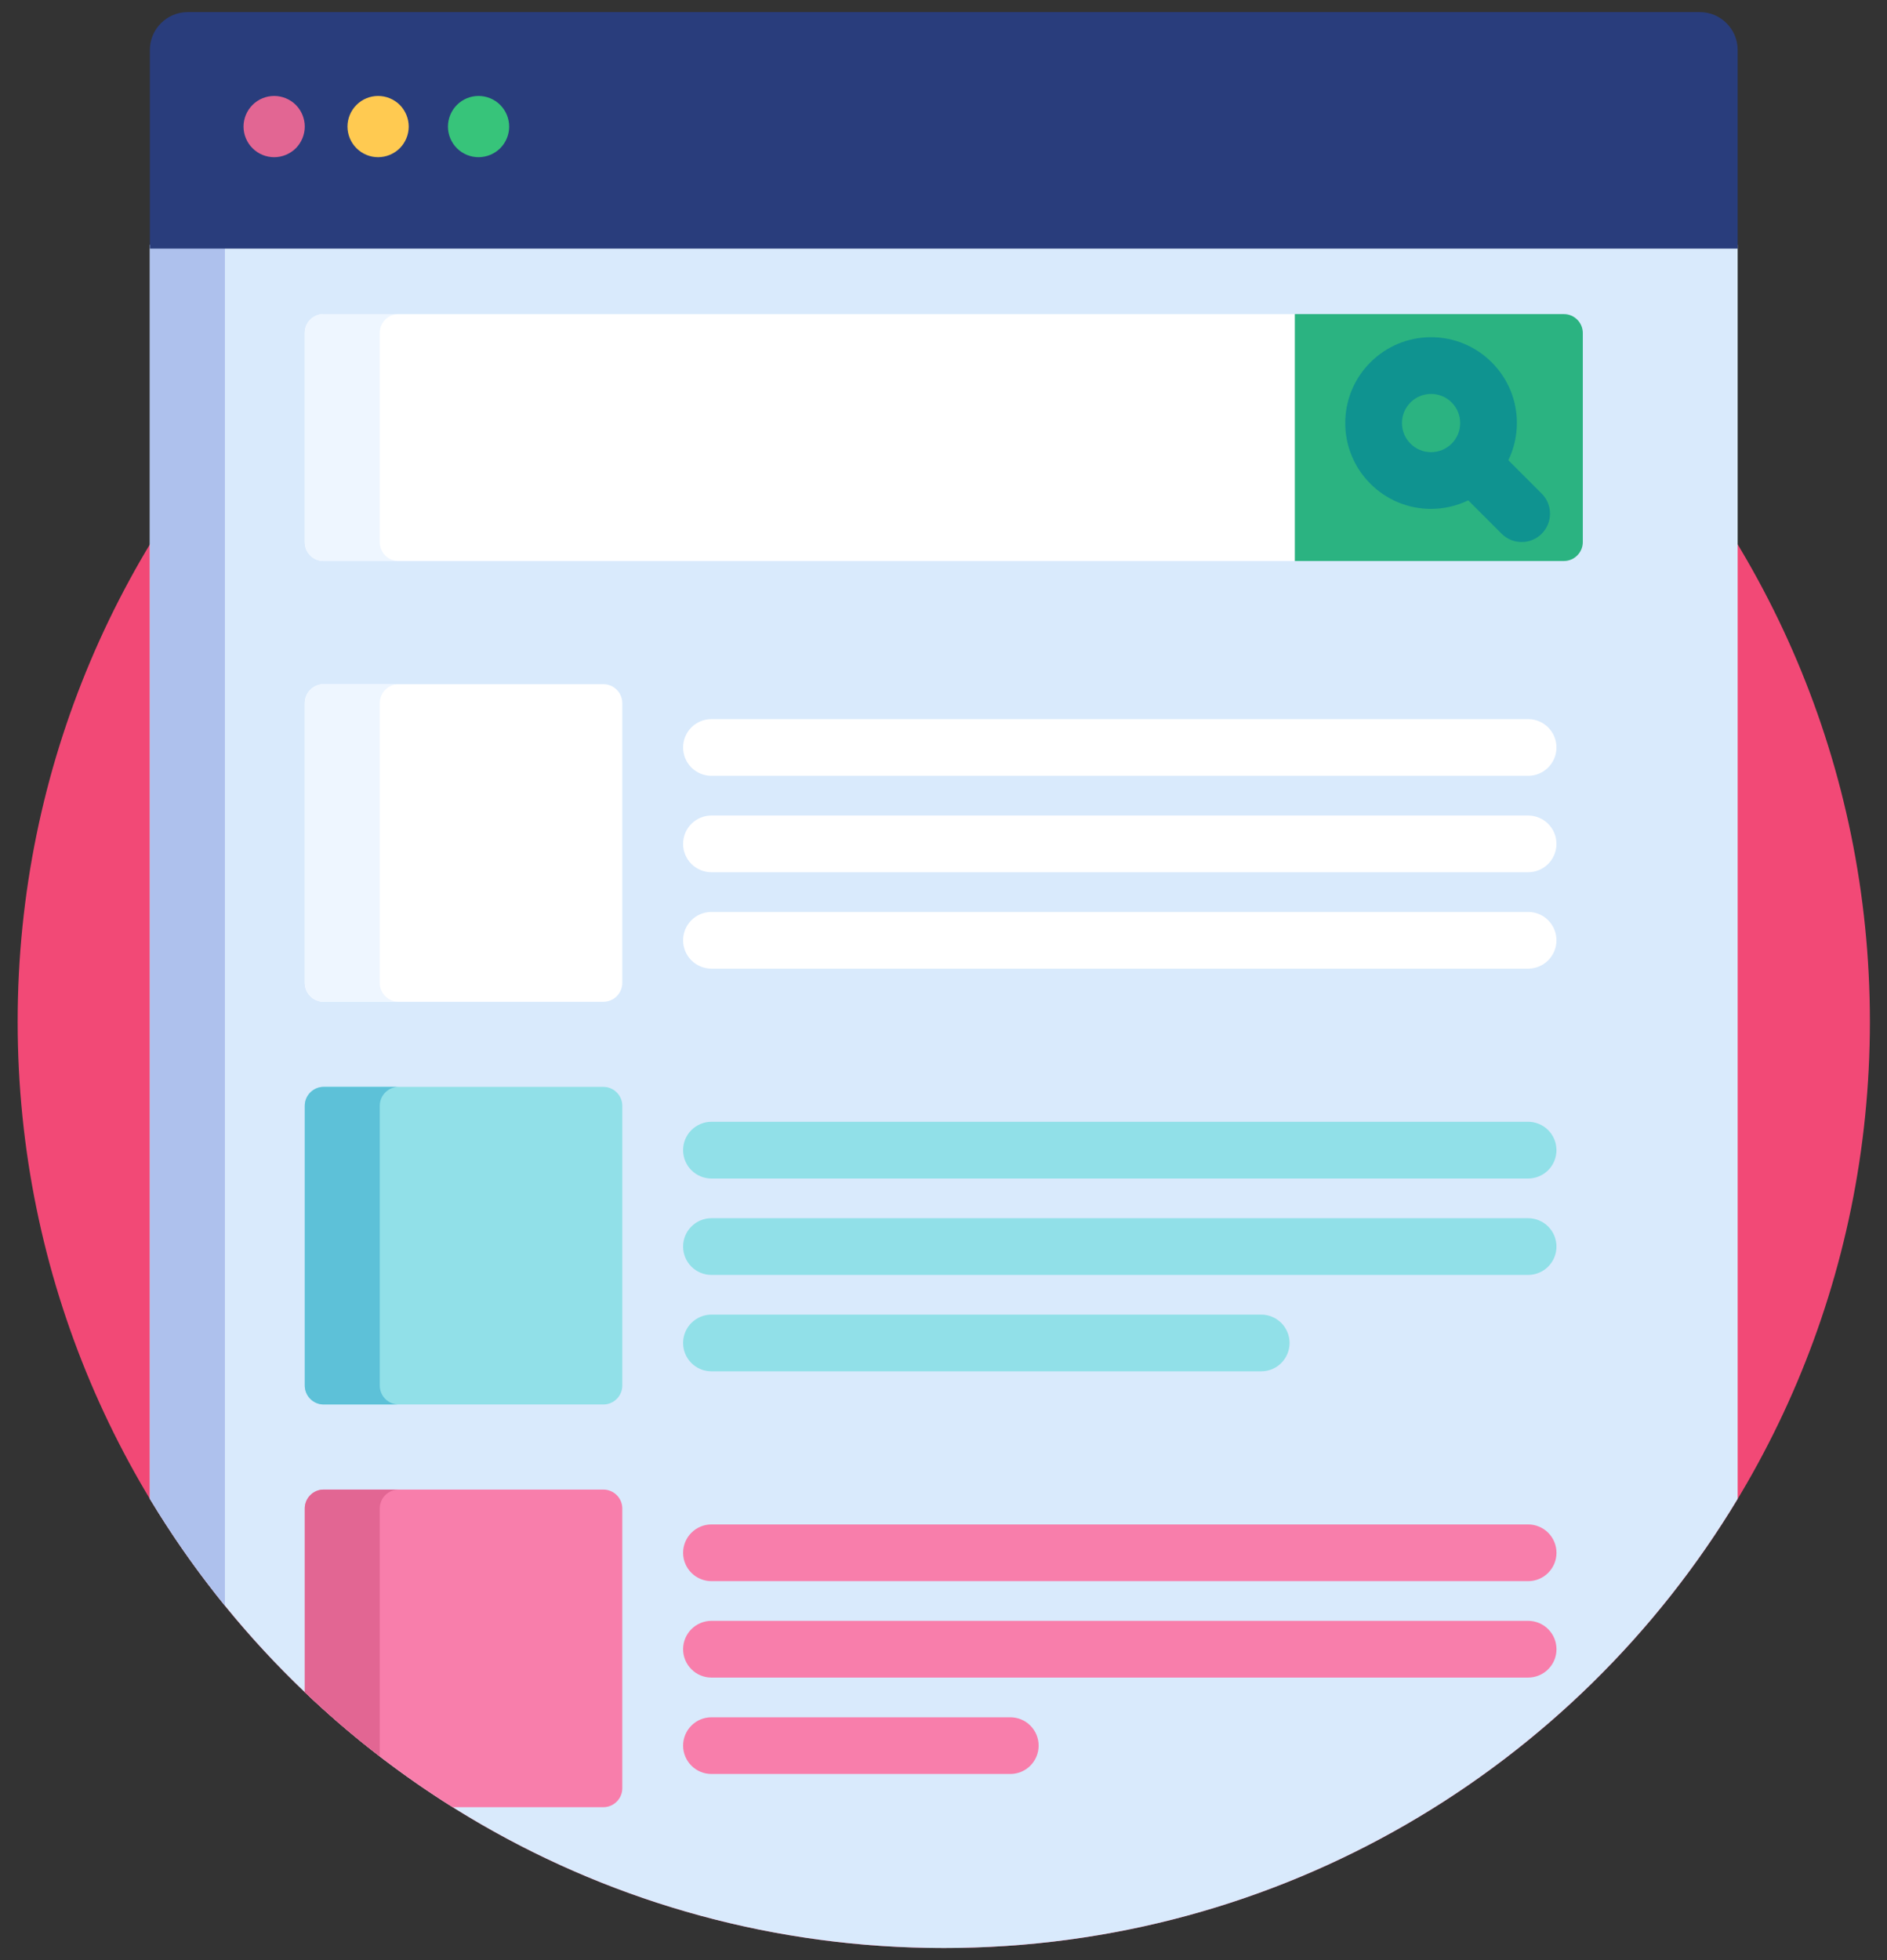 <svg xmlns="http://www.w3.org/2000/svg" width="78" height="81" viewBox="0 0 78 81" fill="none"><rect x="0" y="0" width="78" height="81" fill="#333333" stroke="none"/><path d="M39.012 80.5C60.154 80.5 77.293 63.361 77.293 42.219C77.293 21.077 60.154 3.938 39.012 3.938C17.87 3.938 0.73 21.077 0.73 42.219C0.73 63.361 17.87 80.5 39.012 80.5Z" fill="#F24976"></path><path d="M6.195 61.939C12.893 73.061 25.083 80.5 39.011 80.5C52.939 80.5 65.129 73.061 71.827 61.939V10.117H6.195V61.939Z" fill="#D9EAFC"></path><path d="M6.195 10.117V61.939C7.124 63.481 8.16 64.955 9.296 66.352V10.117H6.195Z" fill="#AEC1ED"></path><path d="M70.264 0.5H7.758C6.898 0.5 6.195 1.203 6.195 2.062V10.273H71.827V2.062C71.827 1.203 71.124 0.5 70.264 0.5Z" fill="#293D7C"></path><path d="M15.629 6.496C15.294 6.496 14.972 6.363 14.735 6.125C14.497 5.888 14.364 5.566 14.363 5.231C14.363 4.898 14.498 4.572 14.735 4.336C14.972 4.099 15.294 3.966 15.629 3.965C15.963 3.965 16.289 4.1 16.526 4.336C16.761 4.574 16.894 4.896 16.895 5.231C16.894 5.566 16.761 5.887 16.526 6.125C16.287 6.362 15.965 6.495 15.629 6.496Z" fill="#FFCA51"></path><path d="M11.332 6.496C10.997 6.496 10.675 6.363 10.438 6.125C10.2 5.888 10.067 5.566 10.066 5.231C10.066 4.898 10.201 4.572 10.438 4.336C10.675 4.099 10.997 3.966 11.332 3.965C11.667 3.965 11.992 4.1 12.229 4.336C12.464 4.574 12.597 4.896 12.598 5.231C12.597 5.566 12.464 5.887 12.229 6.125C11.991 6.362 11.668 6.496 11.332 6.496Z" fill="#E26693"></path><path d="M19.782 6.496C19.446 6.496 19.125 6.363 18.887 6.127C18.65 5.889 18.516 5.567 18.516 5.231C18.516 4.898 18.651 4.572 18.887 4.336C19.124 4.099 19.446 3.965 19.782 3.965C20.114 3.965 20.442 4.1 20.676 4.336C20.913 4.574 21.046 4.895 21.047 5.231C21.047 5.567 20.913 5.889 20.676 6.127C20.438 6.362 20.117 6.495 19.782 6.496Z" fill="#37C47A"></path><path d="M13.37 12.98C12.945 12.98 12.598 13.328 12.598 13.753V22.41C12.598 22.835 12.945 23.183 13.37 23.183H53.834V12.98H13.37Z" fill="white"></path><path d="M15.698 22.41V13.753C15.698 13.328 16.046 12.98 16.471 12.98H13.37C12.945 12.98 12.598 13.328 12.598 13.753V22.41C12.598 22.835 12.945 23.183 13.37 23.183H16.471C16.046 23.183 15.698 22.835 15.698 22.41Z" fill="#EEF6FF"></path><path d="M63.166 32.06H29.408C29.097 32.06 28.799 31.937 28.579 31.717C28.359 31.497 28.236 31.199 28.236 30.888C28.236 30.578 28.359 30.28 28.579 30.06C28.799 29.84 29.097 29.717 29.408 29.717H63.166C63.813 29.717 64.337 30.241 64.337 30.888C64.337 31.536 63.813 32.06 63.166 32.06ZM63.166 36.044H29.408C29.097 36.044 28.799 35.921 28.579 35.701C28.359 35.481 28.236 35.184 28.236 34.873C28.236 34.562 28.359 34.264 28.579 34.044C28.799 33.824 29.097 33.701 29.408 33.701H63.166C63.813 33.701 64.337 34.225 64.337 34.873C64.337 35.52 63.813 36.044 63.166 36.044ZM63.166 40.029H29.408C29.097 40.029 28.799 39.905 28.579 39.685C28.359 39.466 28.236 39.167 28.236 38.857C28.236 38.546 28.359 38.248 28.579 38.028C28.799 37.808 29.097 37.685 29.408 37.685H63.166C63.813 37.685 64.337 38.209 64.337 38.857C64.337 39.504 63.813 40.029 63.166 40.029ZM25.723 40.617C25.723 41.047 25.371 41.398 24.941 41.398H13.379C12.949 41.398 12.598 41.047 12.598 40.617V29.055C12.598 28.625 12.949 28.273 13.379 28.273H24.941C25.371 28.273 25.723 28.625 25.723 29.055V40.617Z" fill="white"></path><path d="M63.166 48.701H29.408C29.097 48.701 28.799 48.578 28.579 48.358C28.359 48.138 28.236 47.84 28.236 47.529C28.236 47.218 28.359 46.92 28.579 46.7C28.799 46.481 29.097 46.357 29.408 46.357H63.166C63.476 46.357 63.774 46.481 63.994 46.7C64.214 46.92 64.337 47.218 64.337 47.529C64.337 47.84 64.214 48.138 63.994 48.358C63.774 48.578 63.476 48.701 63.166 48.701ZM63.166 52.685H29.408C29.097 52.685 28.799 52.562 28.579 52.342C28.359 52.122 28.236 51.824 28.236 51.513C28.236 51.202 28.359 50.904 28.579 50.684C28.799 50.465 29.097 50.341 29.408 50.341H63.166C63.476 50.341 63.774 50.465 63.994 50.684C64.214 50.904 64.337 51.202 64.337 51.513C64.337 52.16 63.813 52.685 63.166 52.685ZM52.133 56.669H29.408C29.097 56.669 28.799 56.546 28.579 56.326C28.359 56.106 28.236 55.808 28.236 55.497C28.236 55.187 28.359 54.889 28.579 54.669C28.799 54.449 29.097 54.325 29.408 54.325H52.133C52.444 54.325 52.742 54.449 52.962 54.669C53.181 54.889 53.305 55.187 53.305 55.497C53.305 55.808 53.181 56.106 52.962 56.326C52.742 56.546 52.444 56.669 52.133 56.669ZM25.723 57.258C25.723 57.688 25.371 58.039 24.941 58.039H13.379C12.949 58.039 12.598 57.688 12.598 57.258V45.695C12.598 45.266 12.949 44.914 13.379 44.914H24.941C25.371 44.914 25.723 45.266 25.723 45.695V57.258Z" fill="#91E0E8"></path><path d="M24.941 61.555H13.379C12.949 61.555 12.598 61.906 12.598 62.336V69.926C14.471 71.712 16.519 73.305 18.712 74.68H24.941C25.371 74.68 25.723 74.328 25.723 73.898V62.336C25.723 61.906 25.371 61.555 24.941 61.555Z" fill="#F87EAB"></path><path d="M15.698 40.617V29.055C15.698 28.625 16.049 28.273 16.479 28.273H13.379C12.949 28.273 12.598 28.625 12.598 29.055V40.617C12.598 41.047 12.949 41.398 13.379 41.398H16.479C16.049 41.398 15.698 41.047 15.698 40.617Z" fill="#EEF6FF"></path><path d="M15.698 57.258V45.695C15.698 45.266 16.049 44.914 16.479 44.914H13.379C12.949 44.914 12.598 45.266 12.598 45.695V57.258C12.598 57.688 12.949 58.039 13.379 58.039H16.479C16.049 58.039 15.698 57.688 15.698 57.258Z" fill="#5DC1D8"></path><path d="M15.698 62.336C15.698 61.906 16.049 61.555 16.479 61.555H13.379C12.949 61.555 12.598 61.906 12.598 62.336V69.926C13.583 70.865 14.618 71.751 15.698 72.581V62.336Z" fill="#E26693"></path><path d="M63.166 65.34H29.408C29.097 65.34 28.799 65.216 28.58 64.997C28.36 64.777 28.236 64.479 28.236 64.168C28.236 63.857 28.36 63.559 28.58 63.339C28.799 63.12 29.097 62.996 29.408 62.996H63.166C63.477 62.996 63.775 63.12 63.995 63.339C64.214 63.559 64.338 63.857 64.338 64.168C64.338 64.815 63.813 65.34 63.166 65.34ZM63.166 69.324H29.408C29.097 69.324 28.799 69.201 28.58 68.981C28.36 68.761 28.236 68.463 28.236 68.152C28.236 67.841 28.36 67.543 28.58 67.323C28.799 67.104 29.097 66.98 29.408 66.98H63.166C63.813 66.98 64.338 67.505 64.338 68.152C64.338 68.799 63.813 69.324 63.166 69.324ZM41.761 73.308H29.408C29.097 73.308 28.799 73.185 28.58 72.965C28.36 72.745 28.236 72.447 28.236 72.136C28.236 71.826 28.36 71.528 28.58 71.308C28.799 71.088 29.097 70.965 29.408 70.965H41.761C42.072 70.965 42.37 71.088 42.59 71.308C42.809 71.528 42.933 71.826 42.933 72.136C42.933 72.447 42.809 72.745 42.59 72.965C42.37 73.185 42.072 73.308 41.761 73.308Z" fill="#F87EAB"></path><path d="M64.645 12.98H53.522V23.183H64.645C65.075 23.183 65.426 22.831 65.426 22.401V13.762C65.426 13.332 65.075 12.98 64.645 12.98Z" fill="#2BB381"></path><path d="M63.727 20.398L62.348 19.019C62.58 18.54 62.7 18.015 62.701 17.482C62.702 17.016 62.611 16.555 62.433 16.124C62.254 15.694 61.992 15.303 61.662 14.975C60.992 14.305 60.102 13.935 59.154 13.935C58.207 13.935 57.316 14.305 56.646 14.974C56.316 15.303 56.054 15.694 55.876 16.124C55.697 16.555 55.606 17.016 55.607 17.482C55.606 17.948 55.697 18.41 55.876 18.84C56.054 19.271 56.316 19.662 56.646 19.99C56.975 20.32 57.366 20.582 57.796 20.761C58.227 20.939 58.688 21.03 59.154 21.029H59.154C59.696 21.029 60.217 20.904 60.691 20.676L62.07 22.055C62.299 22.285 62.599 22.399 62.899 22.399C63.199 22.399 63.499 22.285 63.728 22.055C63.947 21.836 64.071 21.538 64.071 21.227C64.071 20.916 63.947 20.618 63.727 20.398ZM59.154 18.685C58.996 18.686 58.84 18.655 58.694 18.594C58.547 18.534 58.415 18.445 58.303 18.333C58.191 18.221 58.102 18.089 58.042 17.943C57.981 17.797 57.951 17.64 57.951 17.482C57.951 17.161 58.076 16.859 58.303 16.632C58.531 16.404 58.833 16.279 59.154 16.279C59.475 16.279 59.777 16.404 60.005 16.632C60.232 16.859 60.357 17.161 60.357 17.482C60.357 17.804 60.232 18.106 60.005 18.333C59.893 18.445 59.761 18.534 59.615 18.594C59.469 18.654 59.312 18.686 59.154 18.685Z" fill="#0F9390"></path></svg>